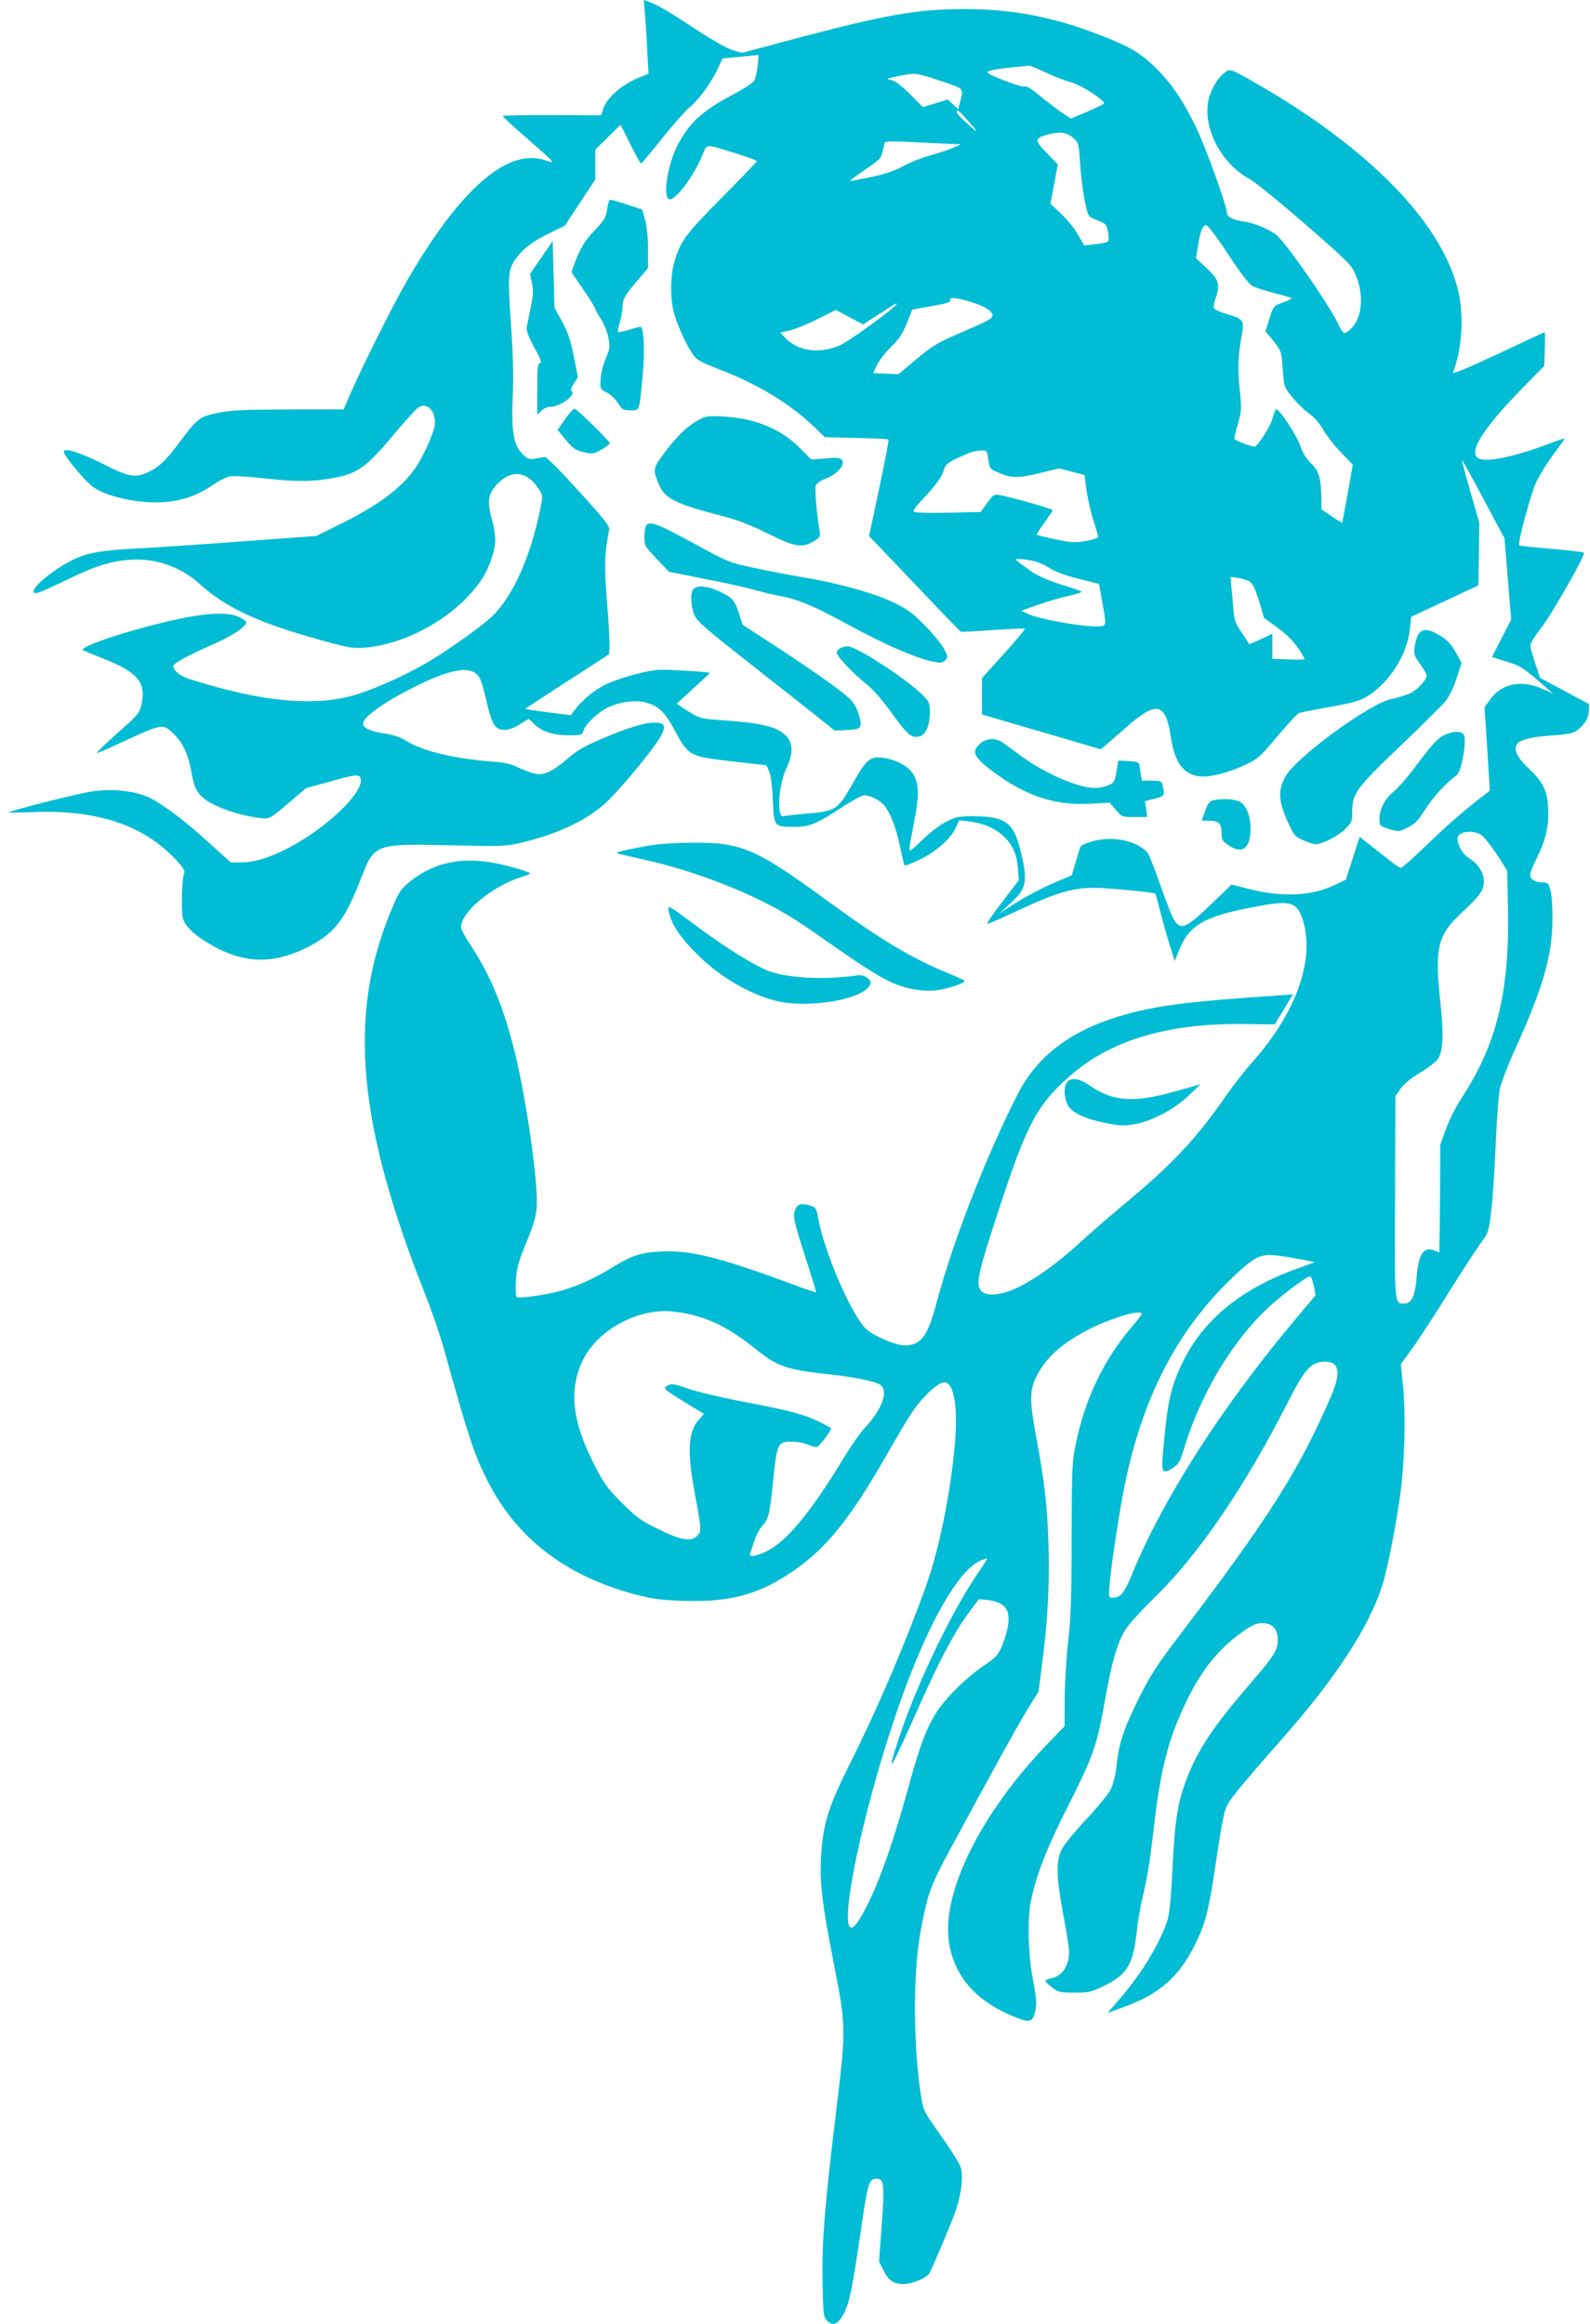<?xml version="1.0" standalone="no"?>
<!DOCTYPE svg PUBLIC "-//W3C//DTD SVG 20010904//EN"
 "http://www.w3.org/TR/2001/REC-SVG-20010904/DTD/svg10.dtd">
<svg version="1.0" xmlns="http://www.w3.org/2000/svg"
 width="876pt" height="1280pt" viewBox="0 0 876 1280"
 preserveAspectRatio="xMidYMid meet">
<g transform="translate(0,1280) scale(0.1,-0.1)"
fill="#00bcd4" stroke="none">
<path d="M3553 12723 c4 -43 10 -134 13 -203 l7 -126 -68 -28 c-82 -36 -161
-106 -180 -161 l-13 -40 -271 1 c-149 1 -271 -2 -271 -5 0 -4 58 -58 130 -120
163 -143 165 -145 105 -124 -209 71 -472 -159 -766 -669 -75 -130 -241 -463
-307 -613 l-39 -90 -299 0 c-244 -1 -316 -4 -389 -18 -105 -21 -115 -28 -216
-163 -75 -101 -114 -138 -174 -165 -71 -33 -107 -26 -250 47 -133 67 -225 93
-212 61 13 -35 124 -166 162 -191 91 -61 289 -97 426 -78 90 13 158 40 238 95
29 20 68 39 88 43 19 4 101 -1 181 -10 182 -20 265 -20 376 -1 149 26 190 55
361 260 54 64 108 123 120 131 51 33 103 -28 89 -105 -9 -48 -64 -168 -105
-228 -77 -112 -207 -208 -421 -313 l-125 -62 -384 -28 c-211 -16 -476 -34
-589 -40 -218 -11 -295 -25 -375 -67 -110 -56 -223 -151 -209 -175 8 -13 34
-3 179 67 162 79 247 105 355 112 141 9 277 -39 383 -136 145 -130 322 -212
662 -306 154 -43 177 -47 246 -42 193 15 424 129 566 281 72 77 104 127 132
213 26 78 26 117 0 215 -25 94 -20 134 23 184 78 89 169 83 233 -15 26 -38 26
-42 15 -98 -55 -277 -152 -496 -271 -610 -59 -56 -264 -201 -369 -260 -115
-65 -251 -127 -360 -163 -226 -76 -532 -50 -943 82 -47 15 -89 52 -81 72 6 17
99 66 236 125 53 24 114 58 135 77 37 33 37 34 18 49 -69 54 -217 46 -508 -29
-209 -54 -397 -121 -380 -136 4 -4 52 -24 106 -45 192 -75 242 -132 218 -247
-12 -57 -15 -60 -132 -164 -66 -59 -118 -109 -116 -111 2 -2 44 15 93 38 279
129 267 127 332 65 48 -44 80 -112 96 -205 15 -89 29 -117 78 -155 60 -45 194
-90 306 -102 47 -5 47 -5 148 80 l100 85 127 35 c141 40 165 43 173 21 28 -73
-193 -284 -412 -393 -95 -48 -177 -72 -243 -72 l-60 0 -118 107 c-130 118
-230 194 -313 241 -76 43 -205 60 -327 44 -67 -9 -400 -92 -468 -116 -5 -2 53
-2 131 1 358 14 611 -69 792 -261 39 -41 52 -62 47 -74 -14 -34 -18 -218 -6
-255 16 -47 78 -101 179 -155 174 -92 332 -90 516 6 141 74 197 147 286 377
73 188 76 189 500 179 277 -6 300 -5 381 14 215 52 378 132 483 236 89 89 256
293 286 350 31 58 23 76 -34 76 -56 0 -146 -28 -295 -91 -88 -37 -132 -63
-181 -105 -90 -78 -137 -98 -192 -83 -24 6 -63 22 -89 34 -33 17 -71 26 -135
30 -211 16 -387 58 -475 114 -32 20 -70 33 -120 41 -77 11 -119 31 -119 54 0
36 115 118 280 201 183 92 291 116 343 75 21 -16 31 -42 53 -135 34 -147 51
-175 102 -175 25 0 54 10 86 31 l49 30 31 -30 c42 -41 105 -61 191 -61 68 0
73 2 79 24 9 36 82 105 140 132 64 29 148 40 202 25 72 -19 104 -49 159 -150
78 -145 82 -147 314 -174 l194 -22 15 -35 c9 -22 17 -82 20 -158 6 -145 6
-146 117 -146 84 -1 124 16 266 109 55 36 109 65 120 65 30 0 82 -25 106 -51
36 -39 70 -127 92 -233 11 -54 22 -100 25 -103 2 -3 40 12 82 32 90 43 173
116 200 176 l18 41 51 -6 c76 -9 138 -33 184 -73 56 -48 83 -103 89 -185 l5
-66 -91 -119 c-50 -65 -87 -119 -83 -121 4 -1 57 20 117 49 267 125 345 149
478 149 65 0 325 -25 331 -32 2 -2 13 -41 24 -87 12 -46 35 -129 52 -185 l31
-100 19 48 c55 146 134 195 394 246 221 44 257 37 290 -59 73 -215 -28 -511
-271 -786 -44 -49 -110 -134 -147 -187 -165 -238 -290 -372 -547 -587 -96 -80
-206 -175 -245 -211 -144 -135 -295 -240 -401 -280 -70 -26 -135 -26 -157 -2
-33 36 -21 94 93 441 153 467 207 572 369 722 227 212 540 311 969 309 l185
-2 27 44 c14 23 37 60 50 82 l23 39 -99 -7 c-502 -34 -669 -56 -869 -117 -262
-81 -439 -217 -544 -418 -171 -331 -360 -814 -451 -1156 -49 -186 -86 -235
-176 -235 -50 0 -170 51 -212 90 -79 74 -229 418 -263 605 -12 63 -14 66 -50
76 -46 14 -66 7 -79 -26 -13 -33 -4 -71 64 -281 30 -93 54 -170 52 -172 -2 -1
-66 20 -142 49 -391 144 -550 184 -709 176 -117 -6 -160 -20 -272 -88 -99 -61
-186 -100 -278 -127 -78 -23 -232 -45 -247 -36 -6 4 -9 39 -6 88 4 69 12 100
57 211 42 101 55 146 58 200 9 127 -57 590 -121 851 -61 245 -133 420 -240
583 -31 46 -56 93 -56 104 0 85 176 230 338 278 23 7 42 15 42 19 0 4 -46 20
-102 35 -238 66 -412 39 -565 -85 -47 -39 -56 -53 -103 -167 -234 -569 -179
-1167 193 -2103 36 -91 85 -232 107 -315 132 -474 163 -568 237 -713 161 -316
430 -522 813 -624 95 -25 141 -31 263 -35 252 -9 414 33 598 158 192 130 320
289 529 654 125 218 150 256 209 318 52 54 92 80 115 71 46 -17 64 -156 46
-349 -25 -269 -87 -572 -159 -773 -113 -314 -265 -669 -409 -957 -131 -262
-158 -348 -169 -540 -7 -128 7 -255 62 -535 80 -408 79 -381 15 -915 -58 -477
-72 -667 -68 -885 3 -168 5 -190 22 -209 34 -37 65 -24 99 44 27 54 45 144 87
430 42 290 47 305 92 305 38 0 42 -37 26 -252 l-15 -203 23 -47 c30 -60 57
-78 114 -78 48 1 129 35 141 60 23 45 116 266 141 334 31 85 45 181 34 239 -4
22 -46 90 -107 177 -99 139 -101 143 -114 223 -43 268 -46 665 -6 892 38 216
56 266 161 460 275 508 359 660 422 765 l70 114 18 141 c31 228 43 445 37 655
-6 216 -22 360 -67 599 -37 198 -38 258 -5 329 53 115 154 203 320 283 125 59
265 97 265 72 0 -5 -25 -37 -56 -73 -153 -180 -253 -388 -306 -637 -21 -102
-23 -132 -24 -518 0 -326 -4 -442 -18 -565 -10 -85 -19 -228 -20 -316 l-1
-162 -90 -93 c-372 -385 -591 -827 -546 -1101 30 -183 146 -317 349 -402 88
-37 109 -35 121 11 15 52 14 68 -10 201 -25 133 -29 321 -10 417 29 145 86
293 209 535 138 274 156 327 202 587 35 199 67 308 111 378 17 28 93 111 169
185 240 237 488 601 727 1070 94 185 127 220 206 220 77 0 86 -63 28 -196
-176 -406 -344 -670 -846 -1329 -114 -151 -149 -205 -214 -336 -81 -163 -108
-243 -120 -371 -5 -44 -18 -96 -31 -122 -12 -26 -73 -100 -135 -166 -62 -66
-124 -141 -136 -167 -32 -64 -30 -151 10 -363 17 -89 31 -180 31 -201 0 -75
-39 -134 -97 -145 -18 -3 -33 -10 -33 -15 0 -4 17 -21 37 -36 33 -26 44 -28
123 -28 82 0 91 2 172 42 122 61 153 117 173 313 4 36 17 112 30 170 30 130
39 189 65 409 35 298 77 461 170 657 84 179 182 302 314 395 57 40 77 49 112
49 54 0 84 -33 84 -92 0 -56 -19 -87 -151 -240 -206 -239 -288 -362 -350 -523
-50 -128 -67 -236 -79 -490 -7 -146 -16 -250 -26 -284 -34 -118 -141 -297
-262 -437 l-69 -80 78 28 c204 72 313 166 403 348 58 117 75 181 116 460 33
220 46 283 65 315 22 39 112 146 305 365 289 328 471 607 544 833 28 87 66
275 97 479 27 181 35 443 20 611 l-13 134 65 89 c35 49 123 184 195 300 72
115 152 238 177 273 45 61 47 66 60 174 8 62 19 227 25 367 6 140 16 282 24
315 7 33 44 130 83 215 152 334 205 516 206 710 1 74 -4 142 -11 168 -11 37
-16 42 -43 42 -41 0 -69 17 -69 41 0 11 15 50 34 87 47 94 66 164 66 247 0
118 -21 169 -100 245 -67 63 -89 103 -76 135 10 28 76 46 192 54 91 6 120 12
141 27 43 32 65 69 67 109 l1 37 -135 72 -135 72 -27 80 c-14 43 -27 88 -27
99 0 11 26 54 59 95 57 72 247 406 237 416 -3 3 -83 13 -179 21 -95 8 -175 17
-178 19 -10 10 63 285 94 349 18 39 61 107 94 152 34 44 62 84 62 87 0 3 -30
-7 -67 -21 -221 -85 -390 -118 -418 -79 -33 44 45 163 236 361 l137 140 3 93
c2 50 2 92 -1 92 -3 0 -119 -54 -258 -120 -168 -78 -251 -113 -247 -102 51
129 62 321 26 462 -95 371 -492 776 -1109 1130 -139 80 -144 81 -168 65 -40
-26 -82 -93 -95 -152 -35 -155 67 -353 227 -440 28 -15 165 -126 304 -247 220
-191 255 -225 275 -270 57 -127 39 -271 -42 -323 -21 -14 -23 -12 -56 54 -59
116 -285 440 -336 480 -36 29 -123 65 -173 72 -62 8 -98 26 -98 47 0 38 -117
362 -170 472 -75 155 -143 253 -234 339 -82 78 -143 112 -314 177 -250 95
-471 136 -727 136 -259 0 -432 -30 -923 -160 l-304 -81 -52 15 c-32 10 -111
54 -203 115 -145 96 -205 131 -260 152 l-26 10 6 -78z m621 -285 c-3 -35 -12
-72 -19 -83 -7 -12 -61 -47 -121 -78 -169 -90 -241 -158 -304 -283 -53 -107
-79 -277 -44 -291 32 -12 135 123 185 245 26 62 9 61 187 6 61 -19 112 -38
112 -41 0 -4 -87 -95 -194 -202 -202 -205 -228 -240 -261 -356 -21 -71 -23
-189 -5 -265 15 -65 59 -167 100 -230 28 -44 36 -49 165 -99 206 -81 372 -182
504 -306 l66 -63 172 -4 c94 -2 174 -6 178 -9 3 -3 -20 -124 -51 -269 l-56
-263 54 -56 c30 -31 142 -148 249 -261 107 -113 198 -207 203 -209 5 -2 85 2
178 9 93 6 172 10 174 7 3 -3 -49 -65 -115 -138 l-121 -134 0 -100 0 -100 328
-96 327 -96 36 31 c20 17 72 62 115 100 157 136 206 124 234 -60 21 -141 67
-206 153 -219 56 -9 157 16 257 62 70 33 82 43 179 159 57 68 111 126 120 128
9 3 84 17 166 32 165 29 197 42 268 104 95 84 164 212 175 329 l7 64 185 86
185 87 3 172 2 172 -49 172 c-27 95 -49 174 -47 175 1 2 55 -95 119 -215 l116
-217 18 -223 19 -224 -53 -103 -53 -104 81 -25 c80 -25 91 -32 223 -148 l31
-28 -60 27 c-114 51 -225 27 -287 -62 l-29 -40 15 -230 14 -230 -26 -20 c-100
-76 -195 -157 -314 -272 -76 -73 -143 -133 -149 -133 -7 0 -30 15 -53 33 -23
18 -71 56 -108 85 l-67 53 -38 -118 -38 -118 -58 -28 c-129 -63 -293 -70 -477
-23 l-95 24 -85 -82 c-164 -159 -190 -172 -229 -117 -12 16 -46 103 -77 193
-31 89 -63 171 -72 182 -60 67 -194 94 -305 62 -31 -9 -59 -21 -62 -26 -4 -6
-16 -44 -28 -86 l-22 -75 -110 -47 c-60 -26 -150 -74 -200 -106 l-90 -58 62
57 c92 83 98 122 52 303 -36 140 -84 175 -244 176 -91 1 -105 -2 -159 -28 -36
-18 -89 -58 -133 -101 -52 -51 -73 -67 -73 -54 0 11 12 78 26 151 28 141 28
202 -1 258 -21 41 -80 78 -148 92 -88 19 -109 4 -184 -129 -88 -155 -97 -161
-257 -174 -61 -5 -118 -12 -128 -14 -41 -14 -30 169 16 267 37 78 35 137 -4
176 -50 51 -138 71 -375 87 -95 7 -103 9 -164 48 l-63 41 44 40 c24 23 65 60
91 84 26 23 47 44 47 46 0 5 -228 19 -278 17 -68 -3 -226 -47 -297 -82 -63
-31 -129 -86 -170 -141 l-20 -27 -128 16 c-70 9 -126 18 -124 19 2 2 107 70
233 152 l229 148 3 40 c2 21 -4 130 -13 241 -17 198 -15 280 11 403 5 21 -20
53 -167 215 -104 115 -178 189 -188 188 -9 -2 -33 -5 -53 -9 -33 -6 -41 -3
-71 27 -48 48 -61 128 -52 319 5 100 2 223 -10 395 -19 276 -16 304 32 367 42
54 87 88 181 134 l85 42 83 127 84 127 0 82 0 82 69 68 70 69 53 -106 c29 -59
56 -107 60 -107 4 0 56 62 116 138 61 75 128 152 150 170 50 39 123 139 157
215 l26 55 62 6 c115 11 132 13 135 14 2 1 0 -26 -4 -60z m1587 -37 c46 -22
109 -46 139 -54 56 -14 196 -105 182 -118 -4 -4 -46 -24 -94 -45 l-88 -37 -53
35 c-29 20 -82 61 -119 91 -47 40 -71 54 -85 51 -21 -6 -203 65 -203 78 0 9
51 19 148 28 42 4 80 8 83 9 3 0 44 -17 90 -38z m-566 -51 c120 -41 114 -34
94 -114 l-10 -38 -29 27 -28 27 -68 -21 -69 -21 -71 71 c-49 49 -82 73 -105
78 -31 6 -27 8 46 23 91 18 91 18 240 -32z m149 -228 c57 -64 45 -59 -36 17
-36 34 -47 51 -30 51 4 0 34 -30 66 -68z m568 -81 c31 -28 32 -30 39 -147 5
-66 16 -157 26 -203 18 -83 18 -84 58 -100 22 -9 45 -19 52 -24 15 -9 28 -86
17 -97 -5 -5 -37 -12 -70 -15 l-61 -7 -33 58 c-18 33 -60 84 -93 116 l-60 56
21 109 20 108 -61 62 c-68 70 -68 82 3 101 67 19 107 14 142 -17z m-687 -33
l70 -3 -39 -17 c-21 -10 -77 -29 -125 -42 -47 -13 -116 -40 -153 -60 -47 -26
-99 -44 -179 -61 -63 -13 -115 -23 -116 -21 -2 1 36 29 84 62 79 53 88 63 96
99 5 22 10 45 12 50 1 7 50 8 141 3 77 -4 171 -9 209 -10z m1541 -608 c73
-111 115 -165 136 -176 17 -9 71 -26 119 -38 49 -13 91 -25 94 -28 3 -3 -18
-14 -47 -24 -52 -19 -52 -19 -74 -89 l-22 -70 32 -38 c55 -68 57 -74 62 -154
3 -43 7 -88 10 -100 6 -33 80 -120 134 -159 32 -23 61 -56 81 -92 18 -31 61
-87 97 -124 l65 -67 -28 -158 c-15 -87 -29 -159 -30 -161 -2 -2 -28 14 -59 35
l-56 38 0 60 c-2 113 -13 150 -57 193 -27 27 -47 59 -60 99 -21 60 -119 207
-133 198 -4 -3 -13 -26 -20 -52 -10 -41 -82 -153 -98 -153 -21 0 -112 36 -112
44 0 5 9 43 21 85 20 70 20 82 9 188 -12 113 -10 179 12 300 14 78 8 86 -82
113 -38 11 -70 26 -73 33 -2 6 2 29 9 51 28 78 20 105 -46 167 l-61 57 11 66
c13 84 26 116 45 116 9 0 60 -67 121 -160z m-1411 -265 c69 -20 117 -52 113
-73 -4 -19 -17 -26 -192 -102 -110 -47 -142 -67 -227 -138 l-99 -83 -70 3 -69
3 19 42 c10 23 45 68 77 100 46 45 66 75 89 133 l30 75 108 19 c85 15 106 22
101 34 -6 17 36 13 120 -13z m-415 -9 c0 -15 -261 -206 -313 -228 -113 -49
-230 -33 -301 41 l-27 29 53 12 c29 7 98 35 153 63 l100 50 75 -40 75 -40 90
58 c96 62 95 61 95 55z m505 -857 c7 -49 9 -52 53 -71 72 -32 111 -33 229 -4
l108 26 70 -18 70 -18 11 -85 c7 -46 23 -120 38 -164 14 -44 26 -85 26 -92 0
-6 -30 -16 -69 -23 -61 -10 -81 -9 -167 10 -54 11 -100 23 -102 25 -2 2 17 32
42 66 25 35 46 66 46 69 0 7 -232 73 -295 84 -27 5 -34 1 -66 -44 l-36 -50
-182 -4 c-110 -2 -184 0 -187 6 -4 6 14 31 38 56 80 84 118 135 128 172 9 32
18 40 77 68 71 33 91 39 135 41 24 1 27 -3 33 -50z m333 -595 c35 -23 89 -43
165 -62 l112 -28 17 -95 c26 -145 28 -139 -38 -139 -82 0 -301 39 -358 64
l-50 22 90 32 c49 17 124 40 167 49 42 10 77 20 77 23 0 3 -50 21 -112 40 -82
26 -129 47 -179 82 -37 26 -70 51 -73 56 -3 5 25 4 62 -1 48 -7 82 -19 120
-43z m1107 -78 c18 -12 31 -40 52 -108 l27 -91 77 -56 c67 -49 113 -102 147
-171 1 -3 -38 -4 -88 -2 l-90 3 0 70 0 70 -27 -15 c-16 -7 -44 -20 -64 -29
l-36 -15 -41 62 c-36 53 -42 70 -47 131 -3 39 -8 94 -11 124 l-4 54 40 -6 c22
-3 52 -12 65 -21z m1280 -1398 c15 -12 53 -60 84 -107 l55 -86 4 -212 c9 -456
-62 -744 -253 -1037 -33 -50 -72 -128 -89 -175 l-31 -86 -1 -240 c-1 -132 -2
-265 -3 -297 l-1 -56 -29 11 c-60 22 -87 -21 -97 -158 -8 -95 -28 -135 -68
-135 -54 0 -53 -11 -50 589 l2 554 29 41 c18 26 57 58 107 88 44 26 88 60 99
77 28 46 32 129 12 316 -32 303 -15 368 131 500 45 41 89 90 98 110 30 63 -2
139 -76 182 -30 18 -58 69 -58 105 0 39 91 51 135 16z m-1098 -2317 c34 -5 88
-15 119 -21 l58 -12 -94 -34 c-306 -109 -516 -279 -630 -509 -72 -147 -88
-217 -115 -535 -6 -79 4 -90 54 -57 36 24 42 35 66 113 98 322 292 632 508
812 88 74 170 132 185 132 5 0 14 -23 20 -52 l10 -52 -130 -155 c-396 -475
-716 -976 -883 -1386 -39 -96 -62 -125 -102 -125 -25 0 -25 1 -21 63 7 87 45
348 74 502 98 530 303 925 637 1229 105 95 129 103 244 87z m-3285 -316 c135
-28 242 -83 386 -199 117 -94 167 -110 405 -136 132 -14 246 -38 275 -56 50
-32 14 -135 -84 -239 -25 -27 -85 -113 -131 -190 -168 -276 -301 -436 -407
-488 -59 -29 -101 -35 -94 -14 3 6 13 37 23 67 9 30 28 66 40 80 40 44 46 67
64 251 22 210 26 219 103 219 27 0 65 -7 85 -15 19 -8 43 -15 52 -15 14 0 87
97 79 105 -2 2 -31 17 -64 34 -83 41 -171 64 -421 111 -116 22 -251 54 -299
71 -72 25 -92 29 -112 20 -19 -9 -22 -14 -12 -26 8 -10 132 -88 208 -131 1 -1
-11 -16 -27 -33 -59 -63 -66 -174 -25 -396 40 -217 40 -219 14 -245 -33 -33
-92 -23 -219 41 -92 45 -118 64 -196 143 -79 79 -98 106 -152 211 -121 236
-140 412 -62 573 75 154 268 269 454 271 28 0 80 -6 117 -14z m1615 -1416
c-147 -211 -343 -616 -442 -915 -80 -238 -52 -195 112 176 113 254 194 405
275 514 l51 68 50 -5 c96 -12 126 -53 109 -150 -6 -32 -22 -82 -35 -111 -21
-45 -36 -60 -98 -101 -41 -27 -110 -85 -154 -130 -131 -132 -172 -219 -260
-538 -95 -346 -183 -585 -266 -722 -150 -247 -34 432 187 1093 161 484 345
821 477 877 18 7 33 12 35 10 2 -1 -17 -31 -41 -66z"/>
<path d="M3345 11648 c-7 -46 -15 -60 -65 -113 -58 -60 -82 -100 -115 -187
l-17 -46 66 -97 c36 -53 66 -101 66 -106 0 -6 13 -30 29 -53 16 -23 35 -69 42
-102 11 -55 10 -63 -14 -119 -14 -33 -27 -84 -28 -114 -3 -53 -2 -54 34 -73
20 -10 48 -36 62 -58 23 -37 29 -40 69 -40 51 0 48 -10 67 195 13 135 6 265
-13 265 -6 0 -35 -8 -64 -17 -30 -9 -56 -14 -59 -11 -3 2 2 27 10 54 8 27 15
66 15 88 0 39 16 65 102 165 l38 44 0 105 c0 66 -6 127 -16 162 l-16 56 -82
27 c-45 15 -87 27 -93 27 -6 0 -14 -23 -18 -52z"/>
<path d="M2982 11381 l-62 -90 11 -51 c9 -41 7 -66 -7 -133 -9 -45 -19 -94
-22 -109 -3 -19 9 -52 42 -113 35 -63 43 -85 32 -85 -14 0 -16 -20 -16 -142
l0 -141 23 21 c14 13 36 22 55 22 49 0 139 68 112 85 -7 4 -3 20 12 43 l22 35
-23 116 c-18 90 -33 133 -65 191 l-41 75 -5 183 -5 184 -63 -91z"/>
<path d="M3113 10491 l-41 -59 46 -56 c41 -48 54 -57 99 -67 48 -11 54 -10 97
15 25 15 46 30 46 34 0 12 -184 192 -195 191 -6 0 -29 -26 -52 -58z"/>
<path d="M3856 10491 c-65 -34 -122 -88 -190 -178 -71 -95 -71 -95 -34 -185
32 -75 93 -105 358 -173 71 -18 148 -48 239 -93 152 -76 191 -82 256 -42 33
20 36 26 31 54 -13 65 -28 228 -22 249 4 15 22 28 58 42 62 24 107 77 86 103
-10 11 -28 13 -90 7 l-78 -6 -63 63 c-103 105 -246 164 -422 174 -76 4 -96 2
-129 -15z"/>
<path d="M3563 9909 c-7 -7 -13 -36 -13 -64 0 -50 2 -54 68 -123 l67 -71 205
-41 c113 -22 234 -49 270 -60 36 -10 92 -24 125 -30 113 -21 190 -53 387 -160
204 -111 369 -183 464 -203 48 -10 56 -9 71 6 17 17 16 20 -7 65 -14 26 -61
83 -105 128 -68 68 -96 89 -175 127 -110 52 -305 106 -495 137 -71 12 -193 35
-270 52 -137 29 -144 32 -331 134 -198 108 -240 124 -261 103z"/>
<path d="M3820 9555 c-18 -21 -14 -98 7 -145 15 -32 63 -75 248 -220 127 -100
296 -233 377 -297 l147 -117 63 3 c85 3 92 11 69 86 -14 44 -29 69 -59 95 -54
48 -213 160 -413 290 l-167 108 -21 65 c-25 74 -36 86 -111 121 -62 29 -121
34 -140 11z"/>
<path d="M7815 9307 c-8 -13 -18 -44 -21 -69 -6 -40 -3 -50 30 -95 20 -28 36
-56 36 -63 0 -26 -54 -83 -94 -100 -23 -10 -67 -23 -100 -30 -122 -25 -532
-326 -586 -430 -41 -79 -36 -140 22 -262 28 -61 36 -68 81 -87 27 -12 56 -21
63 -21 37 0 127 45 163 82 39 38 41 44 41 100 0 97 24 130 269 363 119 114
231 225 249 248 18 24 43 78 58 124 l26 82 -27 50 c-31 57 -54 80 -108 110
-49 28 -83 27 -102 -2z"/>
<path d="M4628 9229 c-10 -5 -18 -16 -18 -23 0 -20 82 -108 154 -166 43 -33
92 -89 151 -170 87 -121 110 -139 154 -125 32 10 54 62 54 128 0 52 -3 61 -34
93 -84 87 -369 274 -418 274 -14 0 -34 -5 -43 -11z"/>
<path d="M7953 8749 c-32 -16 -64 -50 -137 -148 -52 -70 -113 -142 -136 -159
-49 -40 -80 -98 -80 -151 0 -39 1 -40 53 -57 53 -16 53 -16 104 9 41 21 58 39
96 100 41 66 116 147 172 187 29 21 59 204 38 226 -20 20 -61 17 -110 -7z"/>
<path d="M5407 8710 c-59 -47 -46 -78 64 -160 182 -135 340 -187 534 -177
l109 6 34 -40 c33 -38 34 -39 103 -39 l70 0 -6 43 -7 44 54 14 c56 15 56 16
43 77 -5 19 -11 22 -60 22 l-54 0 -6 38 c-4 20 -7 44 -8 52 -2 11 -18 16 -59
18 l-57 3 -6 -38 c-13 -79 -15 -84 -50 -99 -19 -8 -52 -14 -74 -14 -91 0 -277
81 -408 178 -35 26 -78 57 -95 70 -38 27 -87 28 -121 2z"/>
<path d="M6681 8391 c-18 -5 -29 -20 -42 -59 l-18 -52 35 0 c58 0 74 -14 74
-65 0 -40 4 -47 37 -70 79 -53 123 -18 123 95 0 66 -25 127 -61 145 -29 15
-105 18 -148 6z"/>
<path d="M3590 8145 c-47 -8 -112 -20 -145 -28 -49 -11 -55 -15 -35 -20 14 -3
88 -20 165 -38 164 -37 351 -100 520 -174 153 -68 254 -125 391 -221 344 -242
419 -286 538 -311 46 -9 92 -12 130 -8 66 7 172 43 159 54 -4 4 -44 22 -88 40
-196 80 -368 182 -644 383 -338 247 -433 301 -585 327 -81 15 -302 12 -406 -4z"/>
<path d="M3685 7778 c15 -70 60 -138 152 -230 122 -124 288 -222 436 -260 173
-44 476 5 518 84 10 19 8 24 -12 41 -19 15 -33 18 -69 13 -167 -23 -358 -14
-467 23 -72 24 -235 124 -394 242 -179 132 -173 129 -164 87z"/>
<path d="M5885 6846 c-25 -18 -26 -86 -2 -133 22 -41 97 -77 212 -99 73 -15
99 -16 154 -6 96 16 219 81 299 157 l67 63 -140 -39 c-224 -64 -343 -57 -468
30 -57 39 -95 47 -122 27z"/>
</g>
</svg>
